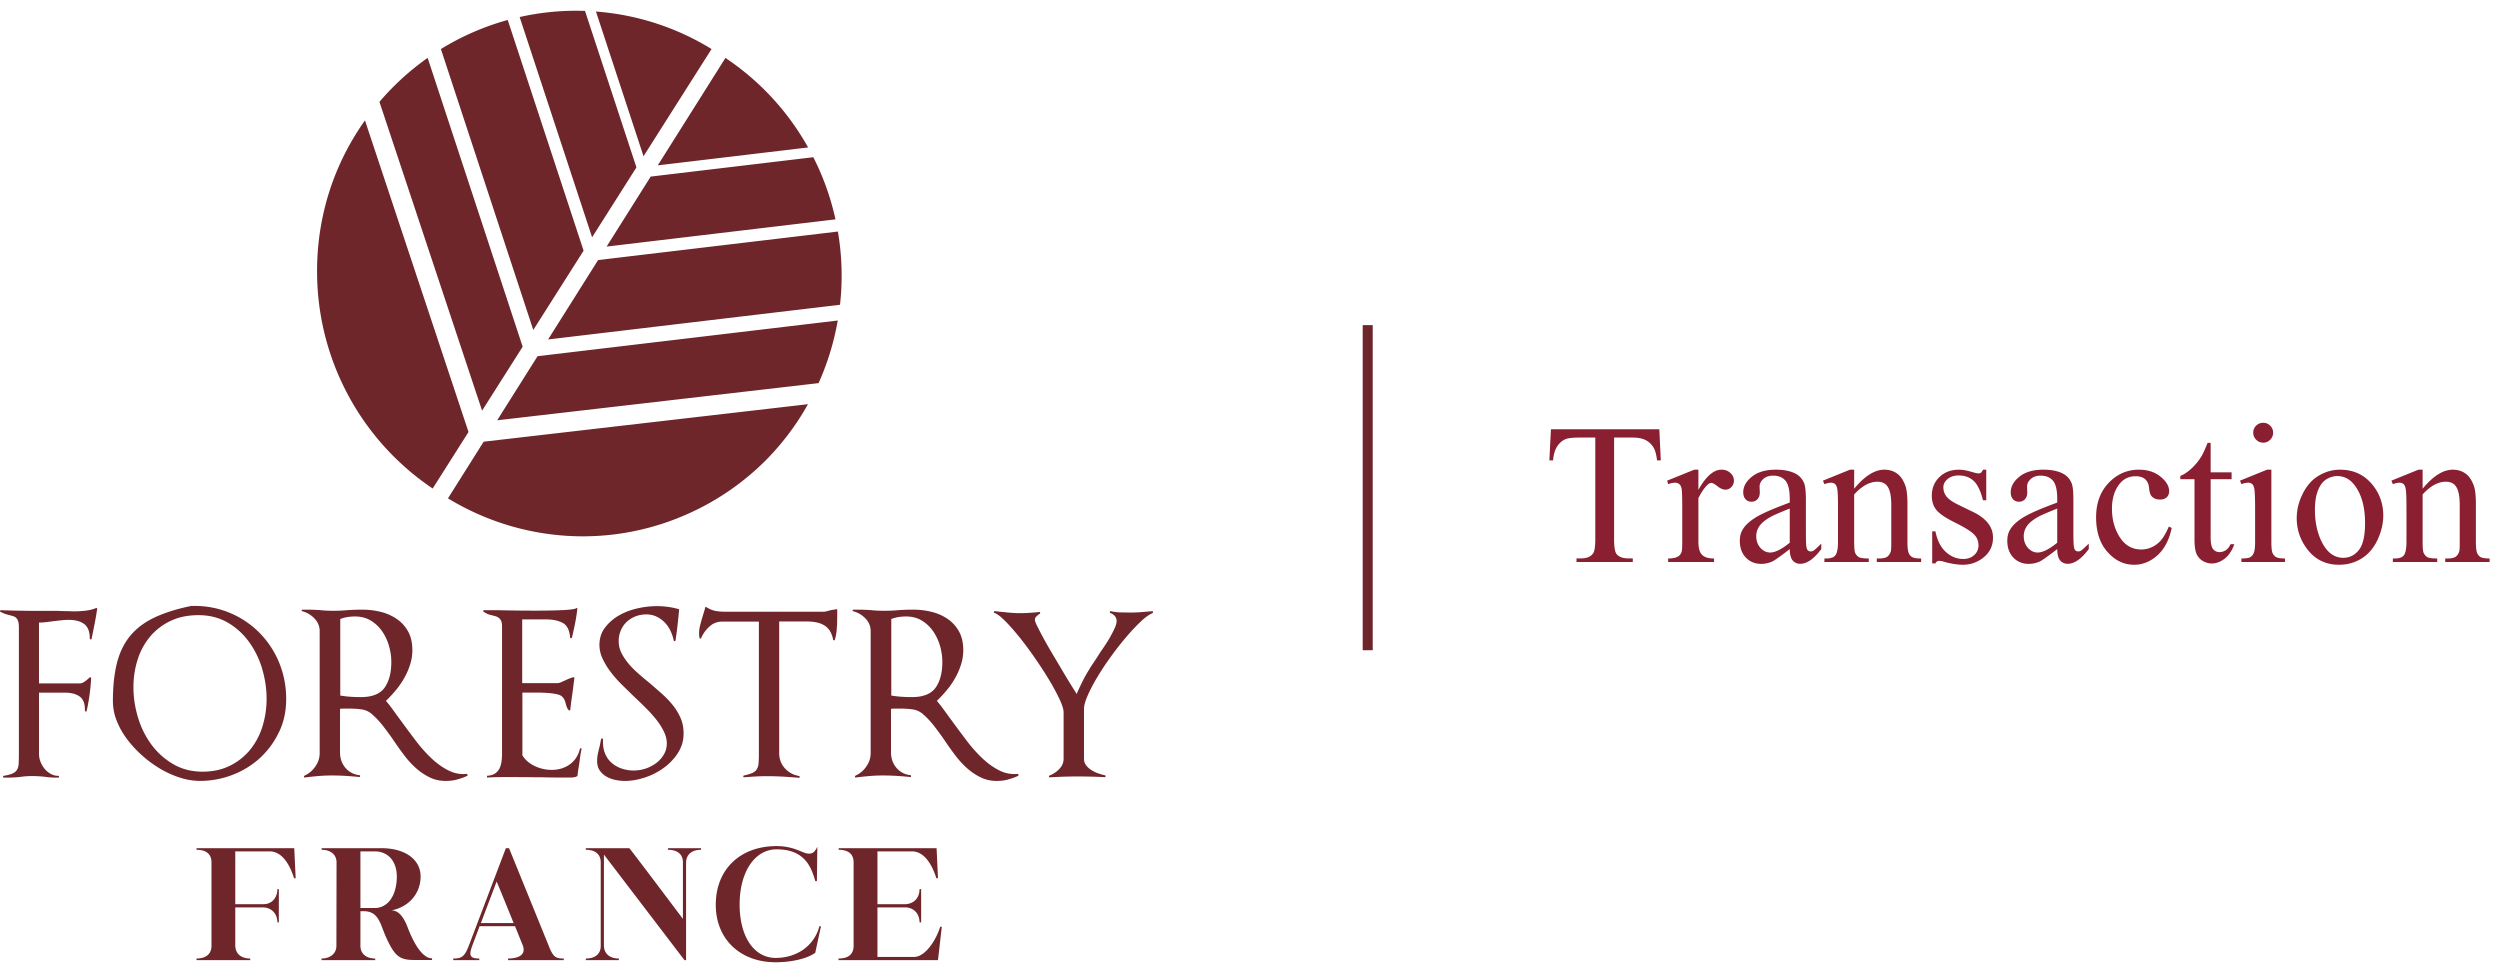 <svg width="223" height="86" viewBox="0 0 223 86" fill="none" xmlns="http://www.w3.org/2000/svg"><path d="M8.612 54.691c-.066.39-.136.77-.211 1.145-.073.374-.152.757-.23 1.144-.013.042-.044.057-.092.051-.047-.006-.069-.032-.069-.07 0-.615-.167-1.046-.498-1.297-.334-.247-.79-.37-1.376-.37-.24 0-.476.012-.71.04-.232.026-.469.055-.708.08h.019c-.199.025-.407.054-.62.08a5.406 5.406 0 01-.64.04v5.425H7.13c.132 0 .284-.06.447-.18.167-.12.303-.235.41-.343.028-.025.057-.032.091-.019.035.013.05.041.05.08a17.499 17.499 0 01-.397 2.914c-.012.04-.043.056-.087.05-.048-.006-.07-.032-.07-.07.013-.602-.138-1.02-.46-1.255-.318-.235-.765-.352-1.339-.352H3.48v5.466c0 .241.047.479.138.713.092.235.22.444.378.635a1.9 1.9 0 00.57.453c.221.114.448.165.69.152v.162h-.18c-.185 0-.37-.006-.557-.02a6.856 6.856 0 01-.56-.06c-.388-.04-.76-.06-1.119-.06a6.99 6.99 0 00-1.058.08c-.388.04-.779.06-1.179.06H.345c-.041 0-.063-.026-.07-.07-.006-.047.01-.076.051-.092.347-.054.611-.124.8-.212a.851.851 0 00.4-.343c.08-.14.126-.317.139-.532.013-.213.019-.482.019-.803v-11.35c0-.213-.019-.39-.06-.524a.745.745 0 00-.17-.31.675.675 0 00-.262-.162 5.327 5.327 0 00-.327-.092 5.475 5.475 0 01-.36-.102 2.518 2.518 0 01-.46-.2c-.04-.028-.053-.056-.04-.091a.08.08 0 01.078-.051c1.21.041 2.423.06 3.633.06h1.418c.091 0 .195.003.308.01.114.006.23.01.35.01.132 0 .271.002.41.009a8.472 8.472 0 001.456-.05c.34-.042.636-.115.888-.223.025-.025.056-.022.091.01.031.035.044.063.028.092l-.06.342h.007zM24.89 65.287a7.423 7.423 0 01-1.685 2.312 7.709 7.709 0 01-2.454 1.515 8.042 8.042 0 01-2.933.542 5.817 5.817 0 01-1.736-.282 8.456 8.456 0 01-1.758-.783 10.07 10.07 0 01-1.626-1.186 10.024 10.024 0 01-1.358-1.465 6.975 6.975 0 01-.929-1.648 4.72 4.72 0 01-.34-1.747c0-1.313.12-2.445.359-3.396.24-.951.633-1.76 1.178-2.422.545-.663 1.257-1.205 2.136-1.627.88-.422 1.957-.767 3.236-1.034a.694.694 0 01.16-.019h.18a8.14 8.14 0 013.236.644 8.088 8.088 0 012.605 1.77 8.172 8.172 0 011.736 2.64 8.445 8.445 0 01.63 3.266c0 1.06-.208 2.033-.63 2.923m-1.512-5.637a7.919 7.919 0 00-1.17-2.39 6.12 6.12 0 00-1.905-1.729c-.76-.44-1.632-.662-2.615-.662-.933 0-1.758.17-2.476.513a5.382 5.382 0 00-1.818 1.386 5.991 5.991 0 00-1.119 2.048 8.12 8.12 0 00-.378 2.502c0 .884.136 1.794.41 2.692a7.833 7.833 0 001.197 2.41 6.414 6.414 0 001.938 1.737c.765.45 1.641.672 2.624.672.917 0 1.733-.177 2.445-.533a5.379 5.379 0 001.796-1.426 6.171 6.171 0 001.096-2.07 8.243 8.243 0 00.369-2.483c0-.872-.133-1.789-.4-2.673m17.383 9.892c-.325.08-.662.12-1.008.12-.52 0-1-.107-1.437-.323a5.369 5.369 0 01-1.22-.824 8.338 8.338 0 01-1.039-1.135c-.318-.422-.617-.84-.898-1.256-.28-.415-.595-.85-.948-1.306a7.468 7.468 0 00-1.05-1.126 1.756 1.756 0 00-.916-.412 7.63 7.63 0 00-1.04-.07h-.438a5.05 5.05 0 00-.438.02v3.877c0 .549.164 1.015.489 1.395.328.38.756.6 1.288.653v.162a40.965 40.965 0 00-1.238-.102 20.234 20.234 0 00-1.238-.04c-.413 0-.82.015-1.22.05s-.806.076-1.215.13c-.041.013-.066-.003-.079-.05-.013-.048 0-.083.04-.112.389-.174.71-.444.968-.815.259-.367.39-.767.39-1.195V56.29c0-.428-.157-.802-.469-1.126a2.315 2.315 0 00-1.087-.643c-.04-.013-.056-.042-.05-.08.006-.04.032-.06.07-.06h.38a17.274 17.274 0 011.179.041c.4.042.8.06 1.197.06.425 0 .857-.018 1.298-.06a21.196 21.196 0 011.298-.041 6.74 6.74 0 011.638.2 4.356 4.356 0 011.427.634c.42.288.757.66 1.009 1.116.252.457.378 1.012.378 1.668 0 .428-.066.853-.199 1.274a6.188 6.188 0 01-.53 1.215c-.22.39-.472.754-.758 1.094-.287.342-.577.653-.87.935.186.216.407.495.659.843.252.35.51.704.778 1.066.4.548.819 1.113 1.257 1.687.44.577.9 1.09 1.386 1.547.485.456.992.815 1.519 1.075.526.26 1.074.358 1.647.291l.041.162c-.305.15-.62.26-.948.343m-6.071-11.928a4.409 4.409 0 00-.618-1.307 3.301 3.301 0 00-1.008-.945c-.4-.24-.866-.361-1.399-.361-.226 0-.45.016-.668.05-.22.035-.437.093-.649.172v6.83c.306.053.615.088.93.11.312.02.614.029.907.029 1.012 0 1.717-.282 2.117-.843.4-.562.599-1.326.599-2.29 0-.482-.07-.964-.211-1.445zm17.029 10.135c-.047.33-.098.653-.151.974v-.02l-.06.483c0 .053-.029.079-.079.079 0-.013-.019 0-.06.04l-.3.061h-1.278c-.425 0-.85-.006-1.28-.019-.425 0-.844-.003-1.256-.01a86.545 86.545 0 00-1.257-.009h-1.28c-.425 0-.853.013-1.279.041v-.161c.293-.013.527-.076.7-.19.173-.115.305-.26.4-.441.091-.181.154-.387.189-.622.035-.234.05-.472.05-.713V55.88c0-.2-.022-.358-.069-.473a.69.69 0 00-.189-.269.845.845 0 00-.27-.152 5.335 5.335 0 00-.328-.092 2.75 2.75 0 01-.391-.111 1.774 1.774 0 01-.41-.232c-.025-.028-.034-.053-.019-.082.013-.025.032-.041.06-.041h1.22a124.007 124.007 0 003.336.041c.425 0 .841 0 1.247-.01.407-.006.772-.015 1.1-.031.324-.013.605-.035.838-.06.233-.026.387-.06.47-.102.078-.054.12-.032.12.06-.042.374-.099.752-.171 1.126a26.963 26.963 0 01-.312 1.427c-.013.04-.044.057-.091.05-.048-.006-.07-.031-.07-.07-.053-.656-.274-1.087-.658-1.296-.388-.206-.88-.31-1.478-.31h-2.136v5.684h3.135a.866.866 0 00.35-.092c.138-.06.283-.123.428-.19a3.1 3.1 0 01.636-.241c.067-.025.101 0 .101.08-.028.215-.053.427-.078.643-.026.215-.054.422-.08.621a32.44 32.44 0 00-.2 1.529.08.08 0 01-.051.079c-.035.013-.063.006-.092-.02a.777.777 0 01-.16-.25 2.402 2.402 0 01-.101-.31 2.51 2.51 0 00-.1-.32.889.889 0 00-.221-.32c-.08-.093-.243-.169-.489-.223a5.428 5.428 0 00-.797-.11 12.87 12.87 0 00-.847-.032h-1.418v5.586c.132.228.3.422.498.584.202.161.416.295.649.402a3.516 3.516 0 001.465.32c.627 0 1.169-.167 1.629-.5.46-.337.762-.812.907-1.427l.139.019c-.067.32-.123.647-.17.973m8.764-.58a5 5 0 01-1.27 1.335 6.057 6.057 0 01-1.698.865c-.617.2-1.206.302-1.767.302-.28 0-.567-.032-.86-.092a2.616 2.616 0 01-.797-.302c-.24-.14-.435-.32-.59-.542-.154-.222-.23-.498-.23-.834 0-.24.023-.469.07-.681.047-.213.094-.422.148-.622a6.3 6.3 0 00.07-.333c.018-.114.04-.225.069-.333.012-.04.044-.057.091-.05.047.006.07.028.07.07v.221c0 .416.069.783.21 1.104.139.32.337.59.59.802.252.216.544.377.878.491a3.374 3.374 0 003.056-.482c.28-.206.51-.462.69-.764.18-.3.271-.63.271-.995 0-.336-.082-.679-.248-1.034a5.488 5.488 0 00-.659-1.056 11.582 11.582 0 00-.93-1.043 39.315 39.315 0 00-1.058-1.024c-.372-.361-.747-.726-1.118-1.094a10.342 10.342 0 01-1-1.135 6.543 6.543 0 01-.717-1.186 2.86 2.86 0 01-.28-1.205c0-.615.172-1.144.52-1.588a4.19 4.19 0 011.275-1.085 5.91 5.91 0 011.648-.611 7.898 7.898 0 011.647-.19 7.19 7.19 0 011.957.26c.04 0 .06.025.06.079-.041.428-.085.856-.13 1.287-.047.428-.103.856-.17 1.284a.22.22 0 01-.009.07.233.233 0 00-.01.07c0 .04-.021.063-.069.07-.047.006-.079-.01-.091-.051a3.771 3.771 0 00-.309-.904 2.693 2.693 0 00-.52-.733 2.561 2.561 0 00-.718-.504 2.135 2.135 0 00-.907-.19c-.331 0-.668.06-.968.18-.299.121-.56.286-.778.492-.22.206-.394.46-.52.755a2.424 2.424 0 00-.189.964c0 .349.076.7.23 1.014.152.314.353.622.599.926.246.301.532.596.857.885.324.288.661.574 1.008.853.372.32.747.646 1.119.973.371.33.705.672.998 1.034.293.361.53.751.709 1.166.18.416.268.872.268 1.367a3.15 3.15 0 01-.498 1.738m14.174-11.307a4.749 4.749 0 01-.18 1.214c-.013.041-.041.06-.079.06s-.066-.019-.079-.06a2.277 2.277 0 00-.308-.814 1.544 1.544 0 00-.53-.492 2.245 2.245 0 00-.718-.25 4.776 4.776 0 00-.838-.07h-2.416v11.734c0 .536.17.993.51 1.367.34.374.763.602 1.267.685.04.013.056.044.05.089-.006.047-.028.07-.07.07a50.654 50.654 0 00-1.408-.102 26.578 26.578 0 00-1.427-.041c-.346 0-.69.01-1.027.028-.34.02-.68.045-1.027.07-.04 0-.063-.022-.07-.07-.006-.047.01-.076.051-.089a3.65 3.65 0 00.747-.222.883.883 0 00.4-.323 1.16 1.16 0 00.16-.514 8.86 8.86 0 00.032-.792V55.449h-3.295c-.426 0-.804.152-1.128.453a2.95 2.95 0 00-.728 1.015c-.028.038-.057.057-.091.05-.035-.006-.05-.028-.05-.07a1.986 1.986 0 01-.042-.36c0-.267.032-.53.101-.784.066-.254.139-.517.22-.783.042-.133.08-.263.12-.393.041-.127.073-.25.101-.371.026-.08.066-.092.12-.042.28.175.551.286.82.333.267.048.572.07.92.07h8.663c.107 0 .224-.016.35-.05.126-.035.242-.064.35-.093l.23-.04c.088-.013.176-.026.27-.042.041 0 .06.025.06.08v.161c0 .39-.006.805-.019 1.256m15.248 13.7c-.327.08-.661.12-1.008.12a3.2 3.2 0 01-1.436-.323 5.302 5.302 0 01-1.22-.824 8.111 8.111 0 01-1.036-1.135 24.6 24.6 0 01-.898-1.256c-.28-.415-.595-.85-.948-1.306a7.468 7.468 0 00-1.05-1.126 1.755 1.755 0 00-.92-.412 7.631 7.631 0 00-1.039-.07h-.438c-.148 0-.293.007-.441.02v3.877c0 .549.164 1.015.492 1.395.324.38.756.6 1.288.653v.162a40.965 40.965 0 00-1.238-.102 20.234 20.234 0 00-1.238-.04c-.413 0-.82.015-1.216.05-.4.035-.807.076-1.22.13-.04.013-.066-.003-.078-.05-.013-.048 0-.083.037-.112a2.32 2.32 0 00.968-.815c.261-.367.39-.767.39-1.195V56.29a1.57 1.57 0 00-.47-1.126 2.324 2.324 0 00-1.09-.643c-.037-.013-.056-.042-.05-.08.007-.04.032-.06.07-.06h.378a17.037 17.037 0 011.178.041c.4.042.797.06 1.197.06.426 0 .857-.018 1.298-.06a19.15 19.15 0 011.298-.041c.561 0 1.106.067 1.639.2a4.357 4.357 0 011.427.634c.419.288.756.66 1.008 1.116.252.457.378 1.012.378 1.668 0 .428-.066.853-.199 1.274a6.183 6.183 0 01-.529 1.215c-.22.39-.472.754-.76 1.094-.286.342-.576.653-.869.935.186.216.407.495.659.843.252.35.513.704.778 1.066.4.548.82 1.113 1.257 1.687.438.577.901 1.09 1.386 1.547.485.456.993.815 1.519 1.075.526.26 1.074.358 1.647.291l.041.162c-.305.15-.62.26-.948.343m-6.061-11.928a4.409 4.409 0 00-.618-1.307 3.302 3.302 0 00-1.008-.945c-.4-.24-.866-.361-1.399-.361a4.36 4.36 0 00-.668.05 3.39 3.39 0 00-.649.172v6.83c.306.053.615.088.93.11.311.02.614.029.907.029 1.011 0 1.717-.282 2.117-.843.4-.562.599-1.326.599-2.29 0-.482-.07-.964-.208-1.445m17.955-2.199c-.413.38-.848.84-1.308 1.377-.46.535-.913 1.116-1.367 1.737a24.915 24.915 0 00-1.216 1.83c-.36.596-.652 1.154-.88 1.667-.226.517-.34.923-.34 1.215v4.46a.93.93 0 00.19.575c.126.168.286.31.478.43.193.121.397.22.609.293.21.072.412.13.598.17.038.013.057.045.05.093-.006.047-.028.07-.069.07a48.86 48.86 0 00-2.435-.06 39.052 39.052 0 00-2.477.079c-.04 0-.063-.023-.069-.07-.006-.048.01-.076.05-.09.319-.12.609-.313.867-.583.262-.266.39-.576.39-.925v-4.138c0-.254-.119-.64-.358-1.154a19.063 19.063 0 00-.927-1.719 36.418 36.418 0 00-1.27-1.96 32.19 32.19 0 00-1.386-1.867c-.46-.567-.885-1.05-1.279-1.445-.394-.397-.709-.635-.948-.714-.04-.012-.057-.044-.05-.092.006-.047.028-.07.069-.07a37.782 37.782 0 00.756.08c.24.025.485.05.737.07.252.019.507.031.76.031.293 0 .586-.01.879-.032.293-.018.58-.044.856-.07.041 0 .064.017.07.052a.095.095 0 01-.029.091 3.417 3.417 0 00-.29.232.416.416 0 00-.15.333c0 .092.075.295.23.602a37.596 37.596 0 001.367 2.48c.293.488.576.964.847 1.427a65.675 65.675 0 001.289 2.099c0-.013.006-.026.019-.042a.056.056 0 00.019-.041h-.02c.145-.32.306-.66.48-1.015.173-.355.384-.732.639-1.135.066-.12.157-.263.27-.43l.37-.553c.173-.282.365-.577.58-.884.21-.308.406-.612.579-.913.173-.302.318-.584.438-.844s.18-.485.18-.672a.617.617 0 00-.17-.44.964.964 0 00-.391-.26c-.041-.013-.054-.048-.041-.102.012-.054.04-.073.078-.06.293.066.593.104.898.11.306.007.612.01.917.01.331 0 .655-.013.967-.041.312-.025.637-.054.968-.08l.018.162c-.293.108-.645.352-1.058.733M17.531 85.5c.794 0 1.333-.37 1.333-1.125v-7.448c0-.8-.54-1.126-1.333-1.126v-.142h8.717l.126 2.682h-.141c-.268-.856-.908-2.397-2.184-2.397h-3.062v4.708h2.524c.737 0 1.231-.57 1.231-1.34h.13v2.967h-.13c0-.758-.494-1.3-1.247-1.341h-2.508v3.437c.028.742.567 1.125 1.333 1.125v.143h-4.792V85.5h.003zm21.011.13h-1.616c-1.304 0-1.742-.355-2.524-2.111-.466-1.028-.608-2.239-1.94-2.239h-.312v3.095c0 .685.51 1.125 1.317 1.125v.143h-4.792V85.5c.794 0 1.332-.456 1.332-1.125l.013-7.448c0-.685-.51-1.126-1.333-1.126v-.142h5.388c2.07.012 3.443 1.014 3.443 2.523 0 1.51-1.033 2.711-2.593 3.025.653 0 1.106.64 1.43 1.497.524 1.382 1.305 2.78 2.184 2.78v.143l.003.003zm-5.116-9.686H32.15v5.05h1.373c1.163-.072 1.872-1.214 1.872-2.812 0-1.325-.75-2.238-1.97-2.238zm15.522 8.431c.397.983.595 1.125 1.345 1.125v.143h-4.975V85.5c.68 0 1.39-.184 1.39-.783 0-.101-.013-.212-.057-.342-.028-.057-.328-.812-.709-1.757h-3.16l-.624 1.655c-.129.343-.198.584-.198.77 0 .343.242.457.794.457v.143h-2.325V85.5c.765 0 1.02-.17 1.405-1.182l3.289-8.66h.284l3.544 8.717h-.003zm-6.053-2.039h2.921a474.472 474.472 0 00-1.515-3.71l-1.406 3.71zm9.357 3.164c.794 0 1.333-.37 1.333-1.125v-7.448c0-.77-.54-1.126-1.333-1.126v-.142h3.884c.041 0 4.78 6.306 4.78 6.306v-5.05c0-.756-.539-1.114-1.333-1.114v-.142h2.949v.142c-.766 0-1.304.371-1.333 1.113v8.732h-.142l-7.186-9.417v8.146c.029.742.567 1.125 1.333 1.125v.143h-2.949V85.5h-.003zm11.597-4.807c0-3.138 2.167-5.222 5.428-5.222 1.604 0 2.325.673 2.864.673.312 0 .51-.086.765-.612l-.04 3.066h-.142c-.328-1.142-.867-2.838-3.447-2.838-1.969 0-3.302 2.039-3.302 4.92 0 2.883 1.292 4.766 3.217 4.766s3.46-1.125 3.897-2.825h.142l-.51 2.369c-.71.513-2.086.843-3.532.843-3.188 0-5.343-2.083-5.343-5.136l.003-.004zm17.693 4.665c.964 0 1.941-1.44 2.325-2.696h.142l-.34 2.981h-8.875V85.5c.81 0 1.333-.314 1.348-1.125v-7.448c0-.8-.538-1.126-1.332-1.126v-.142h8.733l.126 2.682h-.142c-.27-.843-.907-2.397-2.183-2.397h-3.075v4.708h2.523c.738-.044 1.232-.57 1.232-1.34h.142v2.967h-.142c0-.77-.494-1.3-1.231-1.341h-2.524v4.423h3.273v-.003zM54.105 21.995l20.42-2.429a23.323 23.323 0 00-1.568-4.698c-.13-.286-.271-.565-.41-.844l-14.504 1.728-3.935 6.246-.003-.003zm17.979-8.84a23.147 23.147 0 00-7.375-7.987l-6.037 9.582 13.412-1.598v.003zM48.887 30.28l26.042-3.095a23.3 23.3 0 00-.189-6.531l-21.389 2.543-4.464 7.086v-.003zm-5.746 9.122l-3.182 5.05c6.348 3.872 14.43 4.61 21.682 1.256a23.125 23.125 0 006.612-4.594 23.143 23.143 0 003.819-5.06L43.14 39.399v.003zm1.204-1.912l28.673-3.316a23.603 23.603 0 001.71-5.584L47.95 31.773l-3.6 5.714-.004.003zm8.47-16.326L46.353 1.52A23.035 23.035 0 0151.25.958c.312 0 .624.006.933.016l4.587 13.957-3.954 6.233zm.344-20.134A22.925 22.925 0 0163.47 4.374l-6.068 9.562L53.16 1.031zm-5.591 28.4L39.329 4.376a22.992 22.992 0 015.96-2.594l6.768 20.578-4.486 7.07h-.003zm-5.776 9.103l-3.197 5.042a23.319 23.319 0 01-10.312-19.237 23.378 23.378 0 011.336-7.974 23.328 23.328 0 012.936-5.625l9.237 27.794zm1.21-1.905L33.846 9.084a23.41 23.41 0 014.3-3.922l8.475 25.765-3.62 5.704v-.003z" fill="#6E262B"/><path d="M122 58V29" stroke="#6E262B" stroke-width=".894"/><path d="M148.012 38.289l.131 2.777h-.332c-.064-.489-.151-.838-.262-1.048a1.715 1.715 0 00-.725-.742c-.297-.163-.69-.245-1.179-.245h-1.668v9.048c0 .728.079 1.182.236 1.362.221.245.562.367 1.022.367h.41v.324h-5.021v-.324h.419c.5 0 .856-.151 1.065-.454.128-.186.192-.611.192-1.275v-9.048h-1.423c-.553 0-.946.041-1.179.123-.303.11-.562.323-.778.637-.215.314-.343.74-.384 1.275h-.332l.14-2.777h9.668zm3.485 3.607v1.799c.669-1.2 1.356-1.8 2.061-1.8.32 0 .585.1.795.298.209.192.314.416.314.672 0 .227-.076.42-.227.577a.726.726 0 01-.542.235c-.203 0-.433-.099-.69-.297-.25-.203-.436-.305-.558-.305-.105 0-.219.058-.341.174-.262.24-.533.632-.812 1.18v3.834c0 .442.055.777.166 1.004a.9.9 0 00.401.393c.193.105.469.157.83.157v.315h-4.096v-.315c.408 0 .71-.064.908-.192a.743.743 0 00.306-.446c.029-.099.044-.38.044-.847v-3.1c0-.932-.021-1.485-.061-1.66-.035-.18-.105-.31-.21-.392a.571.571 0 00-.376-.123c-.18 0-.384.044-.611.131l-.087-.314 2.419-.978h.367zm8.148 7.083c-.821.634-1.336 1.001-1.546 1.1a2.36 2.36 0 01-1.004.218c-.553 0-1.01-.189-1.371-.567-.355-.379-.533-.877-.533-1.494 0-.39.087-.727.262-1.013.239-.396.652-.768 1.24-1.118.594-.349 1.578-.774 2.952-1.275v-.314c0-.798-.128-1.345-.384-1.642-.251-.297-.617-.446-1.101-.446-.366 0-.658.1-.873.297-.221.198-.332.425-.332.682l.018.506c0 .268-.07.475-.21.62a.689.689 0 01-.533.219.691.691 0 01-.532-.227c-.134-.152-.201-.358-.201-.62 0-.501.256-.961.768-1.38.513-.42 1.232-.63 2.157-.63.711 0 1.293.12 1.747.359.344.18.597.463.76.847.105.25.157.763.157 1.537v2.716c0 .763.015 1.232.044 1.406.029.17.075.283.139.34a.36.36 0 00.236.088c.093 0 .175-.02.245-.06.122-.077.358-.29.707-.638v.489c-.652.873-1.275 1.31-1.869 1.31a.85.85 0 01-.681-.297c-.169-.198-.256-.536-.262-1.013zm0-.568v-3.048c-.879.35-1.447.597-1.703.742-.46.257-.789.524-.987.804-.198.28-.297.585-.297.917 0 .419.125.768.376 1.048.25.273.538.41.864.41.443 0 1.025-.29 1.747-.873zm5.747-4.82c.937-1.13 1.831-1.695 2.681-1.695.437 0 .812.11 1.126.332.315.215.565.573.752 1.074.128.35.192.885.192 1.607v3.415c0 .506.04.85.122 1.03.064.146.166.26.306.34.145.082.41.123.794.123v.315h-3.956v-.315h.166c.373 0 .632-.055.777-.166a.9.9 0 00.315-.506c.023-.088.035-.361.035-.821v-3.275c0-.728-.096-1.255-.289-1.581-.186-.332-.503-.498-.951-.498-.693 0-1.383.379-2.07 1.135v4.219c0 .541.032.876.096 1.004a.839.839 0 00.332.375c.145.076.436.114.873.114v.315h-3.956v-.315h.174c.408 0 .682-.102.821-.306.146-.21.219-.605.219-1.187v-2.97c0-.96-.024-1.546-.07-1.755-.041-.21-.108-.352-.201-.428a.528.528 0 00-.358-.114c-.163 0-.358.044-.585.131l-.131-.314 2.41-.978h.376v1.694zm11.781-1.695v2.725h-.288c-.221-.856-.507-1.439-.856-1.747-.343-.309-.783-.463-1.319-.463-.407 0-.736.108-.987.323-.25.216-.375.454-.375.716 0 .326.093.606.279.839.181.239.548.492 1.101.76l1.275.62c1.182.576 1.773 1.336 1.773 2.28 0 .727-.277 1.315-.83 1.763a2.855 2.855 0 01-1.843.664c-.489 0-1.048-.087-1.677-.262a1.702 1.702 0 00-.471-.087c-.134 0-.239.075-.315.227h-.288v-2.856h.288c.164.815.475 1.43.935 1.843.46.413.975.62 1.546.62.402 0 .728-.117.978-.35a1.13 1.13 0 00.384-.855c0-.402-.142-.74-.428-1.014-.279-.273-.841-.62-1.685-1.039-.845-.42-1.398-.797-1.66-1.135-.262-.332-.393-.751-.393-1.258 0-.658.225-1.208.673-1.65.454-.443 1.039-.664 1.755-.664.315 0 .696.067 1.144.2.297.088.495.132.594.132.093 0 .166-.02.219-.062.052-.04.113-.13.183-.27h.288zm6.332 7.083c-.821.634-1.336 1.001-1.546 1.1a2.36 2.36 0 01-1.004.218c-.553 0-1.01-.189-1.371-.567-.356-.379-.533-.877-.533-1.494 0-.39.087-.727.262-1.013.239-.396.652-.768 1.24-1.118.594-.349 1.578-.774 2.952-1.275v-.314c0-.798-.128-1.345-.384-1.642-.251-.297-.618-.446-1.101-.446-.367 0-.658.1-.873.297-.221.198-.332.425-.332.682l.017.506c0 .268-.069.475-.209.62a.69.69 0 01-.533.219.695.695 0 01-.533-.227c-.134-.152-.2-.358-.2-.62 0-.501.256-.961.768-1.38.512-.42 1.231-.63 2.157-.63.711 0 1.293.12 1.747.359.343.18.597.463.76.847.105.25.157.763.157 1.537v2.716c0 .763.015 1.232.044 1.406.029.17.075.283.139.34a.36.36 0 00.236.088c.093 0 .175-.02.245-.06.122-.077.358-.29.707-.638v.489c-.652.873-1.275 1.31-1.869 1.31a.85.85 0 01-.681-.297c-.169-.198-.256-.536-.262-1.013zm0-.568v-3.048c-.879.35-1.447.597-1.703.742-.46.257-.789.524-.987.804-.198.28-.297.585-.297.917 0 .419.125.768.376 1.048.25.273.538.41.864.41.443 0 1.025-.29 1.747-.873zm10.209-1.319c-.215 1.054-.637 1.866-1.266 2.437-.629.565-1.325.847-2.087.847-.909 0-1.7-.381-2.376-1.144-.675-.763-1.013-1.793-1.013-3.092 0-1.257.373-2.28 1.118-3.065.751-.786 1.651-1.18 2.699-1.18.786 0 1.432.21 1.938.63.507.413.76.844.76 1.292a.715.715 0 01-.218.542c-.14.133-.338.2-.594.2-.343 0-.603-.11-.777-.331-.099-.123-.166-.355-.201-.699-.029-.344-.146-.606-.349-.786-.204-.175-.487-.262-.848-.262-.582 0-1.05.215-1.406.646-.471.57-.707 1.325-.707 2.262 0 .955.233 1.8.699 2.533.471.728 1.106 1.092 1.904 1.092.57 0 1.082-.196 1.537-.586.32-.267.631-.754.934-1.458l.253.122zm3.476-7.59v2.63h1.869v.61h-1.869v5.189c0 .518.073.867.219 1.048a.72.72 0 00.576.27c.192 0 .379-.058.559-.174.18-.123.32-.3.419-.533h.341c-.204.57-.492 1.001-.865 1.292-.372.286-.757.428-1.153.428-.267 0-.529-.072-.786-.218a1.372 1.372 0 01-.567-.637c-.123-.28-.184-.708-.184-1.284v-5.38h-1.266v-.288c.32-.128.646-.344.978-.646.338-.31.638-.673.9-1.092.134-.221.32-.626.559-1.214h.27zm4.69-1.79c.245 0 .451.088.62.262a.828.828 0 01.262.62.856.856 0 01-.262.63.829.829 0 01-.62.261.86.86 0 01-.629-.262.86.86 0 01-.262-.629c0-.244.085-.45.254-.62a.866.866 0 01.637-.261zm.725 4.184v6.428c0 .5.035.835.105 1.004a.8.8 0 00.323.367c.146.081.408.122.786.122v.315h-3.886v-.315c.39 0 .652-.038.786-.114a.757.757 0 00.314-.375c.082-.175.122-.51.122-1.004V45.24c0-.868-.026-1.43-.078-1.686-.041-.186-.105-.314-.192-.384a.531.531 0 00-.359-.114c-.163 0-.36.044-.593.131l-.123-.314 2.411-.978h.384zm6.131 0c1.211 0 2.183.46 2.917 1.38.623.786.934 1.688.934 2.707 0 .716-.171 1.441-.515 2.175-.343.733-.818 1.286-1.423 1.66-.6.372-1.27.558-2.009.558-1.205 0-2.163-.48-2.873-1.441-.6-.81-.9-1.718-.9-2.725 0-.733.181-1.461.542-2.183.366-.728.847-1.264 1.441-1.607a3.658 3.658 0 011.886-.524zm-.271.568c-.308 0-.62.093-.934.279-.309.18-.559.5-.751.96-.192.46-.289 1.052-.289 1.773 0 1.165.23 2.17.69 3.014.466.844 1.078 1.266 1.834 1.266.565 0 1.031-.233 1.398-.699.367-.465.55-1.266.55-2.401 0-1.421-.306-2.539-.917-3.354-.413-.56-.94-.838-1.581-.838zm7.633 1.126c.938-1.13 1.831-1.694 2.681-1.694.437 0 .813.11 1.127.332.315.215.565.573.751 1.074.128.35.192.885.192 1.607v3.415c0 .506.041.85.123 1.03.064.146.166.26.305.34.146.082.411.123.795.123v.315h-3.956v-.315h.166c.372 0 .631-.055.777-.166a.905.905 0 00.314-.506c.024-.088.035-.361.035-.821v-3.275c0-.728-.096-1.255-.288-1.581-.186-.332-.504-.498-.952-.498-.693 0-1.383.379-2.07 1.135v4.219c0 .541.032.876.096 1.004a.85.85 0 00.332.375c.146.076.437.114.874.114v.315h-3.957v-.315h.175c.408 0 .681-.102.821-.306.145-.21.218-.605.218-1.187v-2.97c0-.96-.023-1.546-.07-1.755-.04-.21-.107-.352-.2-.428a.531.531 0 00-.359-.114c-.163 0-.358.044-.585.131l-.131-.314 2.411-.978h.375v1.694z" fill="#891F30"/></svg>
